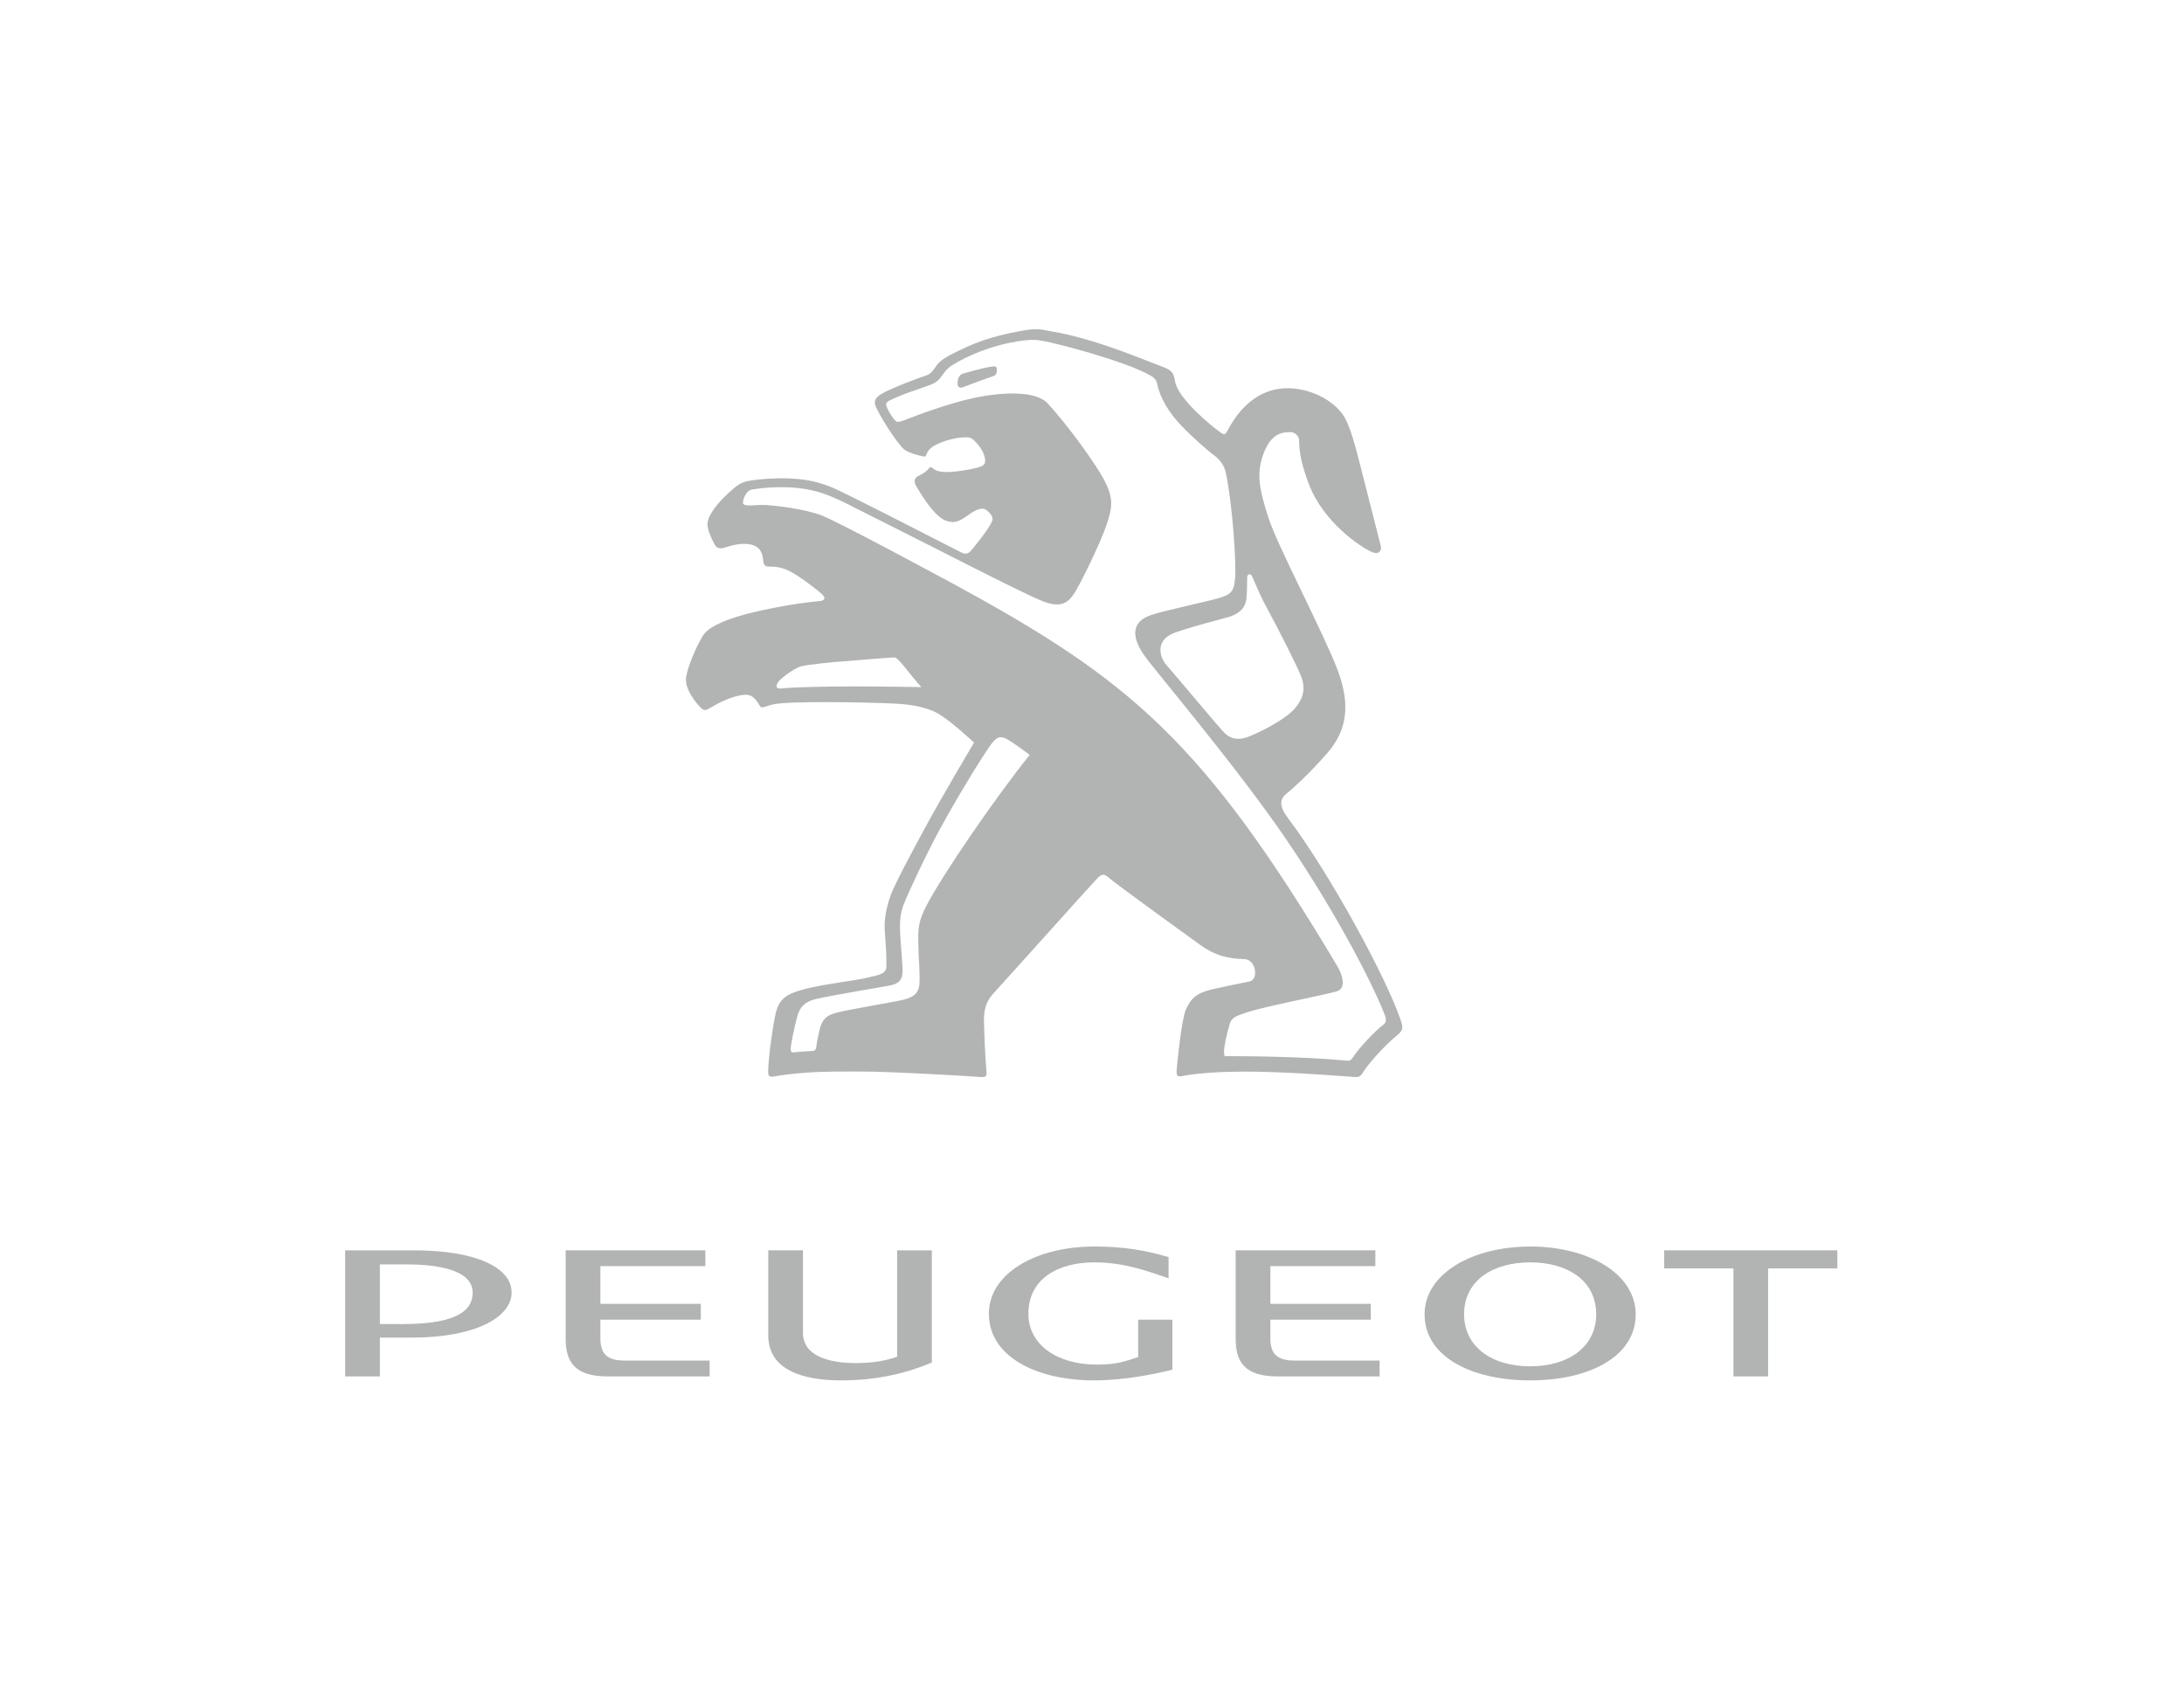 <?xml version="1.0" encoding="UTF-8" standalone="no"?>
<!-- Created with Inkscape (http://www.inkscape.org/) -->

<svg
   version="1.1"
   id="svg581"
   width="160"
   height="125"
   viewBox="0 0 160 125"
   sodipodi:docname="CL logo cars.pdf"
   xml:space="preserve"
   xmlns:inkscape="http://www.inkscape.org/namespaces/inkscape"
   xmlns:sodipodi="http://sodipodi.sourceforge.net/DTD/sodipodi-0.dtd"
   xmlns="http://www.w3.org/2000/svg"
   xmlns:svg="http://www.w3.org/2000/svg"><defs
     id="defs585" /><sodipodi:namedview
     id="namedview583"
     pagecolor="#ffffff"
     bordercolor="#000000"
     borderopacity="0.25"
     inkscape:showpageshadow="2"
     inkscape:pageopacity="0.0"
     inkscape:pagecheckerboard="false"
     inkscape:deskcolor="#d1d1d1"
     showgrid="false"
     inkscape:lockguides="false" /><g
     id="g589"
     inkscape:groupmode="layer"
     inkscape:label="Page 1"
     transform="matrix(1.333,0,0,-1.333,-104.263,621.386)"><g
       id="g3262"
       transform="translate(3.158,2.992)"><g
         id="g2054"
         transform="matrix(2.465,0,0,2.465,699.586,-491.524)"><path
           id="path591"
           style="fill:#b2b3b3;fill-opacity:1;fill-rule:evenodd;stroke:none"
           d="m -230.234,379.955 c -0.094,0.005 -0.195,-0.005 -0.388,-0.041 -0.656,-0.122 -1.058,-0.273 -1.551,-0.532 -0.272,-0.144 -0.303,-0.24 -0.356,-0.309 -0.041,-0.053 -0.085,-0.117 -0.183,-0.149 -0.164,-0.053 -0.773,-0.281 -0.981,-0.403 -0.13,-0.075 -0.2,-0.155 -0.133,-0.302 0.117,-0.259 0.467,-0.8 0.62,-0.936 0.093,-0.082 0.325,-0.139 0.381,-0.151 0.055,-0.014 0.093,-0.029 0.114,0.012 0.023,0.045 0.032,0.111 0.141,0.188 0.164,0.114 0.467,0.194 0.628,0.208 0.124,0.01 0.2,0.015 0.264,-0.031 0.063,-0.047 0.21,-0.203 0.261,-0.36 0.051,-0.157 0.019,-0.216 -0.069,-0.253 -0.088,-0.036 -0.352,-0.096 -0.658,-0.12 -0.305,-0.025 -0.391,0.059 -0.413,0.078 -0.016,0.018 -0.057,0.044 -0.088,0.003 -0.051,-0.072 -0.127,-0.118 -0.246,-0.177 -0.068,-0.033 -0.105,-0.105 -0.041,-0.217 0.194,-0.336 0.451,-0.712 0.688,-0.784 0.189,-0.058 0.29,0.002 0.502,0.154 0.19,0.137 0.313,0.138 0.365,0.1 0.057,-0.043 0.173,-0.141 0.144,-0.237 -0.051,-0.169 -0.39,-0.571 -0.456,-0.653 -0.061,-0.078 -0.12,-0.12 -0.23,-0.067 -0.161,0.077 -2.598,1.341 -2.924,1.468 -0.355,0.136 -0.588,0.17 -0.938,0.186 -0.283,0.012 -0.66,-0.014 -0.896,-0.057 -0.172,-0.032 -0.27,-0.114 -0.431,-0.262 -0.221,-0.204 -0.454,-0.465 -0.476,-0.683 -0.016,-0.157 0.158,-0.476 0.177,-0.498 0.019,-0.024 0.052,-0.067 0.146,-0.057 0.096,0.011 0.338,0.136 0.625,0.086 0.261,-0.045 0.287,-0.25 0.3,-0.407 0.002,-0.027 0.035,-0.089 0.108,-0.088 0.104,10e-4 0.266,-10e-4 0.454,-0.091 0.231,-0.11 0.69,-0.465 0.76,-0.543 0.057,-0.064 0.053,-0.123 -0.056,-0.133 -0.582,-0.051 -1.465,-0.223 -1.875,-0.357 -0.29,-0.095 -0.634,-0.226 -0.754,-0.437 -0.138,-0.238 -0.311,-0.622 -0.36,-0.895 -0.05,-0.272 0.241,-0.609 0.319,-0.684 0.052,-0.051 0.087,-0.083 0.18,-0.032 0.142,0.082 0.485,0.294 0.814,0.313 0.2,0.012 0.281,-0.177 0.328,-0.246 0.048,-0.068 0.095,-0.021 0.274,0.028 0.317,0.085 2.085,0.053 2.71,0.023 0.285,-0.012 0.683,-0.054 0.976,-0.215 0.291,-0.16 0.817,-0.656 0.817,-0.656 0,0 -0.699,-1.173 -1.075,-1.868 -0.348,-0.642 -0.604,-1.124 -0.729,-1.403 -0.115,-0.255 -0.208,-0.617 -0.188,-0.902 0.031,-0.417 0.042,-0.631 0.037,-0.82 -0.005,-0.166 -0.161,-0.185 -0.381,-0.239 -0.303,-0.077 -0.906,-0.133 -1.396,-0.253 -0.445,-0.111 -0.612,-0.217 -0.693,-0.561 -0.062,-0.268 -0.153,-0.932 -0.164,-1.241 -0.005,-0.124 -0.007,-0.186 0.151,-0.154 0.091,0.018 0.352,0.056 0.686,0.081 0.413,0.032 0.861,0.025 1.207,0.026 0.636,0.004 2.513,-0.106 2.64,-0.119 0.161,-0.016 0.194,0.003 0.183,0.116 -0.015,0.148 -0.043,0.619 -0.05,0.901 -0.008,0.282 -0.049,0.569 0.205,0.844 0.253,0.275 2.167,2.41 2.273,2.52 0.093,0.093 0.155,0.192 0.297,0.061 0.144,-0.132 1.719,-1.268 2.039,-1.5 0.321,-0.232 0.618,-0.311 0.983,-0.316 0.26,-0.005 0.332,-0.458 0.111,-0.501 -0.227,-0.044 -0.573,-0.115 -0.814,-0.17 -0.373,-0.087 -0.488,-0.208 -0.601,-0.46 -0.096,-0.212 -0.2,-1.256 -0.204,-1.346 -0.003,-0.065 -0.008,-0.158 0.095,-0.136 0.46,0.093 1.189,0.12 1.969,0.095 0.895,-0.028 1.765,-0.103 1.887,-0.11 0.132,-0.009 0.145,0.011 0.211,0.114 0.113,0.177 0.45,0.565 0.743,0.806 0.146,0.119 0.15,0.169 0.089,0.349 -0.308,0.92 -1.552,3.228 -2.528,4.526 -0.212,0.283 -0.132,0.428 -0.019,0.52 0.112,0.091 0.475,0.406 0.905,0.898 0.435,0.497 0.54,1.059 0.233,1.872 -0.306,0.805 -1.316,2.719 -1.528,3.353 -0.243,0.731 -0.268,1.055 -0.122,1.453 0.173,0.469 0.425,0.489 0.615,0.486 0.102,-0.002 0.178,-0.109 0.179,-0.158 0.005,-0.207 0.015,-0.462 0.217,-0.996 0.322,-0.85 1.149,-1.407 1.409,-1.519 0.182,-0.078 0.214,0.063 0.198,0.13 -0.017,0.067 -0.286,1.122 -0.488,1.915 -0.211,0.83 -0.317,1.009 -0.504,1.185 -0.299,0.283 -0.754,0.436 -1.14,0.422 -0.858,-0.034 -1.237,-0.863 -1.283,-0.94 -0.041,-0.069 -0.058,-0.117 -0.145,-0.056 -0.245,0.171 -0.961,0.769 -1.027,1.144 -0.039,0.221 -0.077,0.252 -0.299,0.338 -0.861,0.336 -1.607,0.632 -2.433,0.778 -0.166,0.029 -0.253,0.05 -0.347,0.056 z m -0.133,-0.237 c 0.048,0.002 0.087,0.001 0.117,-10e-4 0.35,-0.03 2.064,-0.5 2.549,-0.798 0.035,-0.02 0.051,-0.029 0.072,-0.051 0.056,-0.053 0.064,-0.103 0.064,-0.103 0.046,-0.234 0.174,-0.538 0.457,-0.861 0.247,-0.281 0.692,-0.669 0.807,-0.75 0.13,-0.093 0.239,-0.229 0.272,-0.391 0.163,-0.781 0.237,-2.091 0.209,-2.361 -0.027,-0.25 -0.05,-0.355 -0.374,-0.444 -0.332,-0.093 -1.143,-0.261 -1.48,-0.368 -0.516,-0.163 -0.419,-0.557 -0.171,-0.907 0.253,-0.358 2.083,-2.51 3.163,-4.1 1.1,-1.615 1.903,-3.17 2.187,-3.886 0.016,-0.043 0.081,-0.174 -0.015,-0.245 -0.226,-0.167 -0.571,-0.561 -0.658,-0.694 -0.076,-0.114 -0.082,-0.119 -0.202,-0.107 -0.995,0.094 -2.287,0.097 -2.647,0.097 -0.067,0 -0.04,0.039 -0.048,0.069 -0.02,0.073 0.062,0.437 0.116,0.621 0.048,0.161 0.091,0.187 0.416,0.294 0.387,0.127 1.667,0.371 1.975,0.46 0.212,0.063 0.148,0.34 0.015,0.565 -3.001,5.043 -4.663,6.402 -8.546,8.515 -0.51,0.274 -2.528,1.362 -2.931,1.525 -0.382,0.154 -1.043,0.225 -1.236,0.239 -0.239,0.017 -0.529,-0.053 -0.536,0.047 -0.006,0.08 0.071,0.278 0.195,0.299 0.271,0.045 0.858,0.106 1.403,-0.032 0.246,-0.062 0.472,-0.161 0.746,-0.299 0.742,-0.372 1.723,-0.869 1.957,-0.987 0.345,-0.174 1.933,-0.989 2.364,-1.166 0.402,-0.164 0.569,-0.052 0.708,0.149 0.139,0.201 0.609,1.173 0.732,1.547 0.135,0.404 0.156,0.594 -0.047,0.989 -0.205,0.399 -0.885,1.317 -1.273,1.727 -0.255,0.269 -0.971,0.257 -1.638,0.114 -0.598,-0.128 -1.352,-0.419 -1.465,-0.463 -0.085,-0.034 -0.169,-0.071 -0.237,-0.069 -0.07,0 -0.207,0.25 -0.227,0.3 -0.05,0.118 -0.049,0.135 0.163,0.229 0.382,0.171 0.745,0.254 0.902,0.346 0.159,0.092 0.17,0.261 0.397,0.398 0.677,0.407 1.411,0.541 1.745,0.554 z m -0.844,-0.59 c -0.026,-0.002 -0.057,-0.008 -0.089,-0.013 -0.128,-0.02 -0.536,-0.13 -0.579,-0.145 -0.044,-0.014 -0.068,-0.029 -0.097,-0.076 -0.029,-0.046 -0.041,-0.147 -0.029,-0.186 0.012,-0.041 0.054,-0.071 0.117,-0.044 0.086,0.036 0.592,0.221 0.681,0.249 0.038,0.012 0.054,0.032 0.061,0.053 0.013,0.033 0.017,0.076 0.013,0.111 -0.005,0.044 -0.036,0.054 -0.079,0.051 z m 5.726,-4.638 c 0.011,-0.004 0.022,-0.013 0.031,-0.025 0.04,-0.053 0.132,-0.334 0.33,-0.7 0.296,-0.549 0.647,-1.237 0.769,-1.532 0.115,-0.282 0.058,-0.497 -0.117,-0.713 -0.237,-0.293 -0.928,-0.611 -1.094,-0.665 -0.227,-0.074 -0.376,-0.011 -0.486,0.095 -0.111,0.106 -1.013,1.193 -1.304,1.525 -0.146,0.168 -0.256,0.55 0.185,0.713 0.361,0.132 0.992,0.291 1.188,0.346 0.26,0.072 0.399,0.218 0.416,0.426 0.006,0.073 0.008,0.146 0.012,0.224 0.004,0.079 0.001,0.147 0.004,0.237 0.002,0.055 0.035,0.081 0.067,0.069 z m -7.926,-1.852 c 0.086,-0.004 0.341,-0.385 0.595,-0.661 -0.029,-0.002 -0.849,0.016 -1.544,0.015 -0.657,-0.002 -1.277,-0.018 -1.49,-0.037 -0.072,-0.006 -0.13,-0.02 -0.173,0.003 -0.044,0.024 -0.012,0.109 0.051,0.174 0.057,0.058 0.322,0.273 0.491,0.312 0.173,0.039 0.711,0.095 0.97,0.11 0.073,0.004 1.013,0.088 1.1,0.084 z m 2.36,-1.778 c 0.023,8.9e-4 0.048,-0.003 0.076,-0.012 0.08,-0.025 0.295,-0.177 0.41,-0.261 0.092,-0.068 0.164,-0.122 0.164,-0.122 -0.777,-0.971 -1.928,-2.647 -2.298,-3.356 -0.192,-0.368 -0.19,-0.52 -0.185,-0.861 0.006,-0.325 0.045,-0.727 0.023,-0.914 -0.02,-0.189 -0.141,-0.27 -0.33,-0.322 -0.189,-0.052 -1.307,-0.232 -1.554,-0.305 -0.247,-0.073 -0.303,-0.211 -0.344,-0.39 -0.042,-0.178 -0.053,-0.244 -0.063,-0.315 -0.009,-0.062 -0.007,-0.131 -0.081,-0.136 -0.069,-0.005 -0.324,-0.021 -0.404,-0.032 -0.081,-0.01 -0.093,0.006 -0.091,0.092 0.003,0.088 0.084,0.478 0.139,0.683 0.055,0.206 0.143,0.345 0.423,0.413 0.28,0.068 1.415,0.259 1.629,0.297 0.252,0.046 0.314,0.152 0.302,0.394 -0.012,0.253 -0.049,0.604 -0.056,0.82 -0.007,0.218 0.006,0.396 0.078,0.589 0.079,0.211 0.483,1.088 0.82,1.705 0.466,0.852 1.04,1.765 1.153,1.901 0.068,0.083 0.119,0.128 0.188,0.13 z" /><path
           d="m -245.662,359.418 v -2.811 h 0.774 v 0.865 h 0.693 c 1.487,0 2.244,0.477 2.244,1.005 0,0.566 -0.813,0.941 -2.177,0.941 z m 0.774,-1.643 v 1.329 h 0.609 c 0.629,0 1.459,-0.106 1.459,-0.628 0,-0.354 -0.269,-0.702 -1.56,-0.702 z"
           style="fill:#b2b3b3;fill-opacity:1;fill-rule:evenodd;stroke:none"
           id="path595" /><path
           d="m -237.536,356.607 v 0.354 h -1.908 c -0.41,0 -0.528,0.185 -0.528,0.499 v 0.412 h 2.239 v 0.353 h -2.239 v 0.84 h 2.34 v 0.353 h -3.114 v -1.975 c 0,-0.527 0.219,-0.836 0.932,-0.836 z"
           style="fill:#b2b3b3;fill-opacity:1;fill-rule:evenodd;stroke:none"
           id="path597" /><path
           d="m -232.582,359.418 h -0.774 v -2.373 c -0.213,-0.074 -0.499,-0.141 -0.915,-0.141 -0.595,0 -1.184,0.152 -1.184,0.674 v 1.84 h -0.774 v -1.896 c 0,-0.775 0.774,-1.004 1.627,-1.004 0.814,0 1.476,0.169 2.02,0.398 z"
           style="fill:#b2b3b3;fill-opacity:1;fill-rule:evenodd;stroke:none"
           id="path599" /><path
           d="m -230.429,358.005 c 0,0.78 0.663,1.145 1.47,1.145 0.662,0 1.173,-0.191 1.655,-0.355 v 0.472 c -0.511,0.151 -0.994,0.236 -1.655,0.236 -1.296,0 -2.351,-0.595 -2.351,-1.498 0,-0.955 1.055,-1.487 2.351,-1.487 0.646,0 1.324,0.134 1.74,0.24 v 1.114 h -0.763 v -0.833 c -0.281,-0.095 -0.483,-0.169 -0.92,-0.169 -0.881,0 -1.527,0.438 -1.527,1.134"
           style="fill:#b2b3b3;fill-opacity:1;fill-rule:evenodd;stroke:none"
           id="path601" /><path
           d="m -222.599,356.607 v 0.354 h -1.908 c -0.409,0 -0.527,0.185 -0.527,0.499 v 0.412 h 2.239 v 0.353 h -2.239 v 0.84 h 2.34 v 0.353 h -3.114 v -1.975 c 0,-0.527 0.218,-0.836 0.931,-0.836 z"
           style="fill:#b2b3b3;fill-opacity:1;fill-rule:evenodd;stroke:none"
           id="path603" /><path
           d="m -219.24,359.503 c -1.295,0 -2.356,-0.606 -2.356,-1.513 0,-0.951 1.061,-1.472 2.356,-1.472 1.297,0 2.351,0.521 2.351,1.472 0,0.907 -1.055,1.513 -2.351,1.513 z m 0,-2.671 c -0.881,0 -1.475,0.454 -1.475,1.158 0,0.772 0.662,1.16 1.475,1.16 0.808,0 1.47,-0.388 1.47,-1.16 0,-0.704 -0.595,-1.158 -1.47,-1.158"
           style="fill:#b2b3b3;fill-opacity:1;fill-rule:evenodd;stroke:none"
           id="path605" /><path
           d="m -216.253,359.015 h 1.543 v -2.408 h 0.774 v 2.408 h 1.543 v 0.403 h -3.861 z"
           style="fill:#b2b3b3;fill-opacity:1;fill-rule:evenodd;stroke:none"
           id="path607" /></g></g></g></svg>
